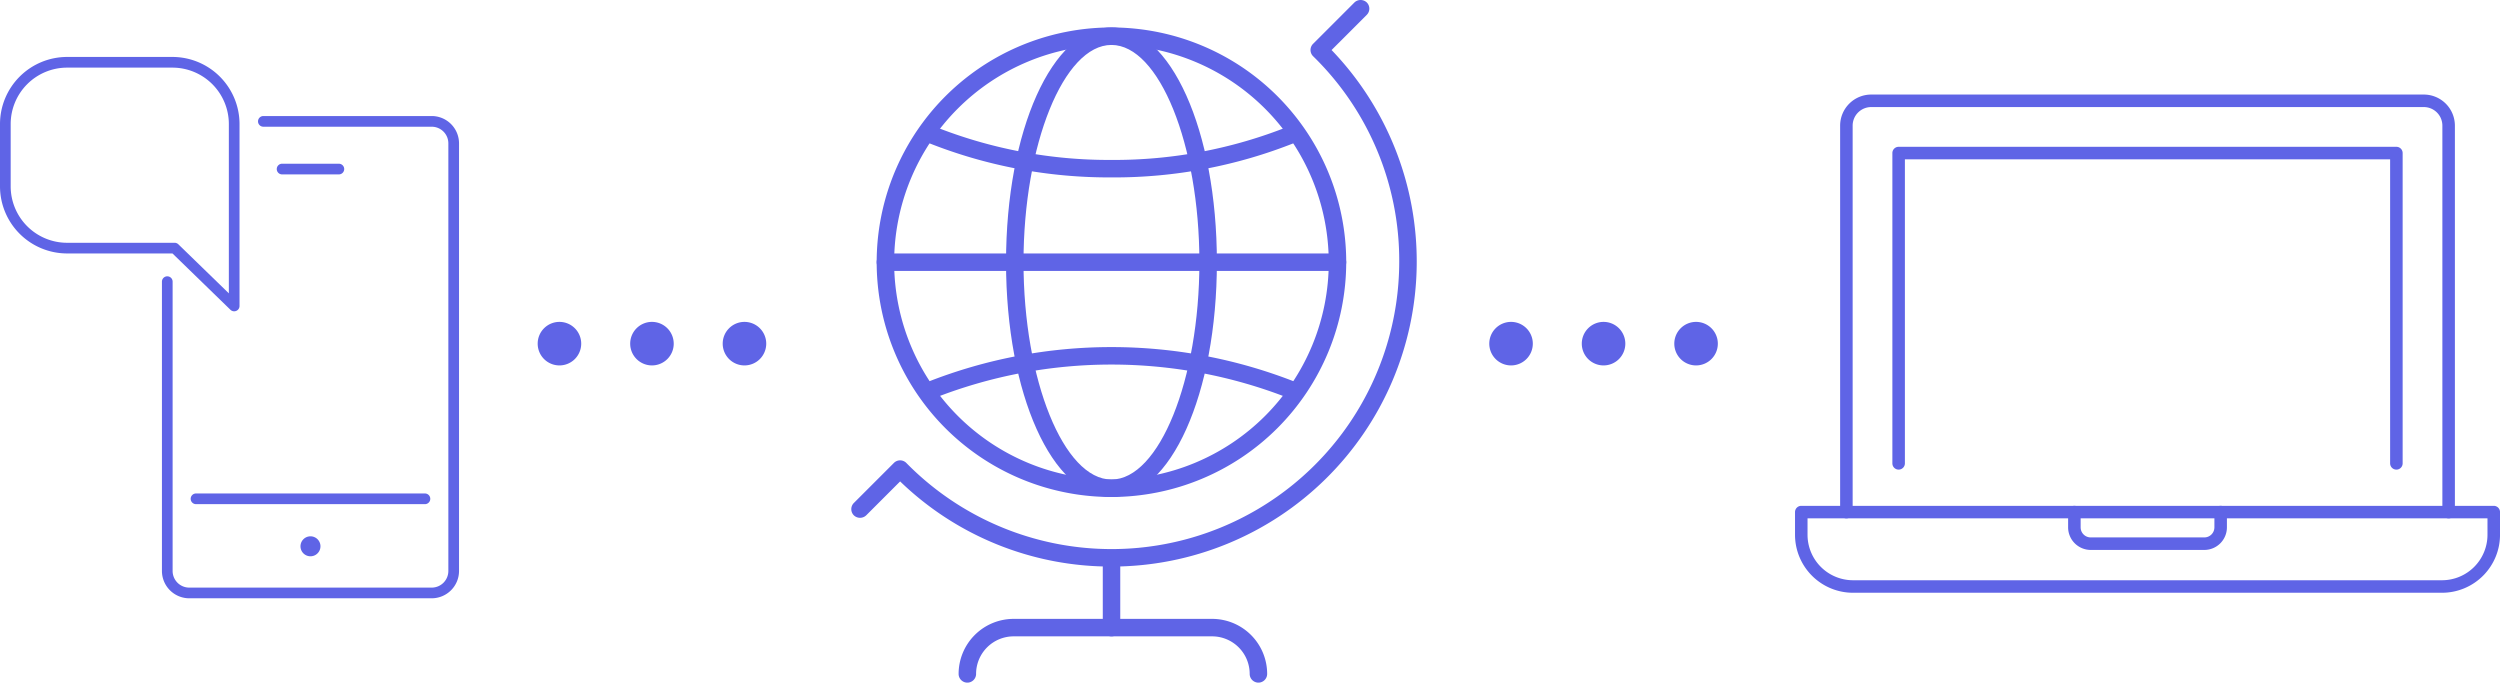<svg id="Group_935" data-name="Group 935" xmlns="http://www.w3.org/2000/svg" xmlns:xlink="http://www.w3.org/1999/xlink" width="552.245" height="150.792" viewBox="0 0 552.245 150.792">
  <defs>
    <clipPath id="clip-path">
      <rect id="Rectangle_520" data-name="Rectangle 520" width="552.245" height="150.792" fill="none"/>
    </clipPath>
  </defs>
  <g id="Group_934" data-name="Group 934" clip-path="url(#clip-path)">
    <path id="Path_1873" data-name="Path 1873" d="M302.79,111.305a51.475,51.475,0,1,1,51.474-51.474,51.531,51.531,0,0,1-51.474,51.474m0-99.861a48.386,48.386,0,1,0,48.386,48.387A48.44,48.44,0,0,0,302.79,11.444" transform="translate(-57.272 -1.904)" fill="#5f64e6"/>
    <path id="Path_1874" data-name="Path 1874" d="M302.676,111.577a51.861,51.861,0,1,1,51.86-51.86,51.919,51.919,0,0,1-51.86,51.86m0-102.949a51.089,51.089,0,1,0,51.088,51.089A51.146,51.146,0,0,0,302.676,8.628m0,99.861a48.772,48.772,0,1,1,48.772-48.772,48.827,48.827,0,0,1-48.772,48.772m0-96.772a48,48,0,1,0,48,48,48.054,48.054,0,0,0-48-48" transform="translate(-57.158 -1.79)" fill="#5f64e6"/>
    <path id="Path_1875" data-name="Path 1875" d="M305.731,47.1a107.62,107.62,0,0,1-40.581-7.709,1.545,1.545,0,0,1,1.175-2.857,104.507,104.507,0,0,0,39.405,7.477A104.14,104.14,0,0,0,345.1,36.538a1.544,1.544,0,0,1,1.178,2.855,107.252,107.252,0,0,1-40.552,7.71" transform="translate(-60.207 -8.3)" fill="#5f64e6"/>
    <path id="Path_1876" data-name="Path 1876" d="M305.617,47.375a108.011,108.011,0,0,1-40.727-7.738,1.93,1.93,0,1,1,1.469-3.57,104.121,104.121,0,0,0,39.258,7.448,103.746,103.746,0,0,0,39.227-7.447,1.93,1.93,0,0,1,1.472,3.569,107.631,107.631,0,0,1-40.7,7.739M265.623,36.692a1.159,1.159,0,0,0-1.07.72,1.158,1.158,0,0,0,.631,1.511,107.226,107.226,0,0,0,40.433,7.68,106.866,106.866,0,0,0,40.4-7.68,1.158,1.158,0,1,0-.883-2.142,104.521,104.521,0,0,1-39.522,7.506,104.891,104.891,0,0,1-39.552-7.506,1.148,1.148,0,0,0-.442-.089" transform="translate(-60.093 -8.186)" fill="#5f64e6"/>
    <path id="Path_1877" data-name="Path 1877" d="M265.76,110.481a1.545,1.545,0,0,1-.59-2.973,110.543,110.543,0,0,1,81.118,0,1.544,1.544,0,0,1-1.177,2.855,107.457,107.457,0,0,0-78.762,0,1.541,1.541,0,0,1-.588.117" transform="translate(-60.212 -22.743)" fill="#5f64e6"/>
    <path id="Path_1878" data-name="Path 1878" d="M345.586,110.755a1.939,1.939,0,0,1-.739-.148,107.07,107.07,0,0,0-78.466,0,1.93,1.93,0,1,1-1.472-3.569,110.925,110.925,0,0,1,81.412,0,1.932,1.932,0,0,1-.734,3.717m-39.964-8.367a104.517,104.517,0,0,1,39.521,7.506,1.15,1.15,0,0,0,.883,0,1.159,1.159,0,0,0,0-2.143,110.16,110.16,0,0,0-80.824,0,1.159,1.159,0,0,0-.629,1.513,1.177,1.177,0,0,0,1.512.629,104.562,104.562,0,0,1,39.537-7.506" transform="translate(-60.097 -22.629)" fill="#5f64e6"/>
    <path id="Path_1879" data-name="Path 1879" d="M311.224,111.305c-12.841,0-22.9-22.61-22.9-51.474s10.06-51.475,22.9-51.475,22.9,22.61,22.9,51.475-10.06,51.474-22.9,51.474m0-99.861c-10.74,0-19.812,22.158-19.812,48.387s9.072,48.386,19.812,48.386,19.812-22.158,19.812-48.386-9.072-48.387-19.812-48.387" transform="translate(-65.706 -1.904)" fill="#5f64e6"/>
    <path id="Path_1880" data-name="Path 1880" d="M311.11,111.577c-13.059,0-23.287-22.78-23.287-51.86S298.051,7.856,311.11,7.856,334.4,30.636,334.4,59.717s-10.228,51.86-23.286,51.86m0-102.949c-12.625,0-22.515,22.441-22.515,51.089s9.89,51.088,22.515,51.088,22.514-22.441,22.514-51.088S323.734,8.628,311.11,8.628m0,99.861c-10.949,0-20.2-22.335-20.2-48.772s9.249-48.773,20.2-48.773,20.2,22.336,20.2,48.773-9.249,48.772-20.2,48.772m0-96.772c-10.53,0-19.426,21.982-19.426,48s8.9,48,19.426,48,19.426-21.981,19.426-48-8.9-48-19.426-48" transform="translate(-65.592 -1.79)" fill="#5f64e6"/>
    <path id="Path_1881" data-name="Path 1881" d="M352.72,76.1H252.859a1.544,1.544,0,1,1,0-3.088H352.72a1.544,1.544,0,0,1,0,3.088" transform="translate(-57.272 -16.639)" fill="#5f64e6"/>
    <path id="Path_1882" data-name="Path 1882" d="M352.606,76.376H252.745a1.93,1.93,0,0,1,0-3.861h99.861a1.93,1.93,0,0,1,0,3.861m-99.861-3.088a1.158,1.158,0,0,0,0,2.316h99.861a1.158,1.158,0,1,0,0-2.316Z" transform="translate(-57.158 -16.525)" fill="#5f64e6"/>
    <path id="Path_1883" data-name="Path 1883" d="M301.153,124.872a66.456,66.456,0,0,1-46.7-18.962l-7.762,7.762a1.544,1.544,0,0,1-2.184-2.184l8.851-8.851a1.543,1.543,0,0,1,1.092-.452h.007a1.545,1.545,0,0,1,1.095.462A63.928,63.928,0,0,0,365.09,57.862a63.434,63.434,0,0,0-19.136-45.6,1.543,1.543,0,0,1-.01-2.193L355.08.929a1.544,1.544,0,0,1,2.184,2.184l-8.046,8.046a67.006,67.006,0,0,1-48.065,113.713" transform="translate(-55.617 -0.109)" fill="#5f64e6"/>
    <path id="Path_1884" data-name="Path 1884" d="M301.039,125.15a66.957,66.957,0,0,1-46.7-18.807l-7.493,7.493a1.974,1.974,0,0,1-2.729,0,1.932,1.932,0,0,1,0-2.729l8.851-8.851a1.931,1.931,0,0,1,2.743.012A63.541,63.541,0,0,0,364.591,57.753a63.046,63.046,0,0,0-19.02-45.328,1.929,1.929,0,0,1-.013-2.742L354.693.547a1.976,1.976,0,0,1,2.73,0,1.933,1.933,0,0,1,0,2.729l-7.777,7.777a67.393,67.393,0,0,1-48.607,114.1m-46.707-19.89.273.266A66.631,66.631,0,0,0,367.679,57.753a66.2,66.2,0,0,0-18.852-46.434l-.266-.273,8.316-8.315a1.159,1.159,0,0,0,0-1.638,1.185,1.185,0,0,0-1.638,0L346.1,10.229a1.158,1.158,0,0,0,.008,1.645,64.3,64.3,0,0,1-45.072,110.188,63.812,63.812,0,0,1-45.879-19.253,1.149,1.149,0,0,0-.822-.347,1.171,1.171,0,0,0-.824.339l-8.851,8.851a1.159,1.159,0,0,0,0,1.638,1.185,1.185,0,0,0,1.638,0Z" transform="translate(-55.503 0)" fill="#5f64e6"/>
    <path id="Path_1885" data-name="Path 1885" d="M317.545,176.3A1.545,1.545,0,0,1,316,174.756V160.027a1.544,1.544,0,1,1,3.088,0v14.729a1.545,1.545,0,0,1-1.544,1.544" transform="translate(-72.013 -36.117)" fill="#5f64e6"/>
    <path id="Path_1886" data-name="Path 1886" d="M317.431,176.572a1.932,1.932,0,0,1-1.93-1.93V159.913a1.93,1.93,0,1,1,3.861,0v14.729a1.932,1.932,0,0,1-1.93,1.93m0-17.817a1.16,1.16,0,0,0-1.158,1.158v14.729a1.158,1.158,0,1,0,2.316,0V159.913a1.16,1.16,0,0,0-1.158-1.158" transform="translate(-71.899 -36.003)" fill="#5f64e6"/>
    <path id="Path_1887" data-name="Path 1887" d="M340.6,190.87a1.545,1.545,0,0,1-1.544-1.544,8.688,8.688,0,0,0-8.678-8.678H286.522a8.688,8.688,0,0,0-8.679,8.678,1.544,1.544,0,1,1-3.088,0,11.781,11.781,0,0,1,11.767-11.767h43.852a11.781,11.781,0,0,1,11.767,11.767,1.545,1.545,0,0,1-1.544,1.544" transform="translate(-62.614 -40.464)" fill="#5f64e6"/>
    <path id="Path_1888" data-name="Path 1888" d="M340.483,191.142a1.932,1.932,0,0,1-1.93-1.93,8.3,8.3,0,0,0-8.292-8.292H286.408a8.3,8.3,0,0,0-8.292,8.292,1.93,1.93,0,1,1-3.861,0,12.167,12.167,0,0,1,12.153-12.153H330.26a12.167,12.167,0,0,1,12.153,12.153,1.932,1.932,0,0,1-1.93,1.93m-54.075-10.995H330.26a9.075,9.075,0,0,1,9.065,9.065,1.158,1.158,0,1,0,2.316,0,11.393,11.393,0,0,0-11.381-11.381H286.408a11.393,11.393,0,0,0-11.381,11.381,1.158,1.158,0,0,0,2.316,0,9.075,9.075,0,0,1,9.065-9.065" transform="translate(-62.5 -40.35)" fill="#5f64e6"/>
    <path id="Path_1889" data-name="Path 1889" d="M656.47,163.92H526.354a12.821,12.821,0,0,1-12.806-12.808V146.1a1.382,1.382,0,0,1,1.382-1.382H667.9a1.382,1.382,0,0,1,1.382,1.382v5.012A12.821,12.821,0,0,1,656.47,163.92M516.313,147.483v3.629a10.053,10.053,0,0,0,10.041,10.043H656.47a10.054,10.054,0,0,0,10.042-10.043v-3.629Z" transform="translate(-117.032 -32.98)" fill="#5f64e6"/>
    <path id="Path_1890" data-name="Path 1890" d="M660.871,120.668a1.383,1.383,0,0,1-1.383-1.383V33.915a4.1,4.1,0,0,0-4.1-4.1H533.32a4.1,4.1,0,0,0-4.1,4.1v85.37a1.383,1.383,0,0,1-2.766,0V33.915a6.873,6.873,0,0,1,6.866-6.865H655.388a6.873,6.873,0,0,1,6.866,6.865v85.37a1.383,1.383,0,0,1-1.383,1.383" transform="translate(-119.973 -6.164)" fill="#5f64e6"/>
    <path id="Path_1891" data-name="Path 1891" d="M652.736,113.307a1.382,1.382,0,0,1-1.383-1.383V44.763H544.167v67.161a1.382,1.382,0,1,1-2.765,0V43.38A1.382,1.382,0,0,1,542.784,42H652.736a1.383,1.383,0,0,1,1.383,1.383v68.544a1.383,1.383,0,0,1-1.383,1.383" transform="translate(-123.38 -9.571)" fill="#5f64e6"/>
    <path id="Path_1892" data-name="Path 1892" d="M621.769,154.46h-25.1a5,5,0,0,1-4.989-4.989V146.1a1.383,1.383,0,0,1,2.766,0v3.371a2.226,2.226,0,0,0,2.224,2.224h25.1a2.226,2.226,0,0,0,2.224-2.224V146.1a1.382,1.382,0,0,1,2.765,0v3.371a4.994,4.994,0,0,1-4.989,4.989" transform="translate(-134.837 -32.98)" fill="#5f64e6"/>
    <path id="Path_1893" data-name="Path 1893" d="M51.731,72.481a1.178,1.178,0,0,1-.822-.334L38.1,59.7H14.818A14.834,14.834,0,0,1,0,44.885V31.111A14.834,14.834,0,0,1,14.818,16.293H38.094A14.834,14.834,0,0,1,52.911,31.111V71.3a1.18,1.18,0,0,1-1.18,1.18M14.818,18.652A12.473,12.473,0,0,0,2.359,31.111V44.885A12.473,12.473,0,0,0,14.818,57.344H38.575a1.18,1.18,0,0,1,.822.334L50.552,68.512v-37.4A12.473,12.473,0,0,0,38.094,18.652Z" transform="translate(0 -3.713)" fill="#5f64e6"/>
    <path id="Path_1894" data-name="Path 1894" d="M106.3,143.539H55.732a1.179,1.179,0,1,1,0-2.359H106.3a1.179,1.179,0,1,1,0,2.359" transform="translate(-12.432 -32.173)" fill="#5f64e6"/>
    <path id="Path_1895" data-name="Path 1895" d="M105.923,139.727H52.363a6.04,6.04,0,0,1-6.033-6.033V69.784a1.18,1.18,0,1,1,2.36,0v63.91a3.679,3.679,0,0,0,3.674,3.674h53.56a3.679,3.679,0,0,0,3.674-3.675V39.233a3.678,3.678,0,0,0-3.674-3.674H68.735a1.18,1.18,0,0,1,0-2.36h37.189a6.041,6.041,0,0,1,6.033,6.033v94.46a6.041,6.041,0,0,1-6.034,6.034" transform="translate(-10.558 -7.566)" fill="#5f64e6"/>
    <path id="Path_1896" data-name="Path 1896" d="M88.177,157.852a2.206,2.206,0,1,1,2.205-2.206,2.209,2.209,0,0,1-2.205,2.206" transform="translate(-19.592 -34.968)" fill="#5f64e6"/>
    <path id="Path_1897" data-name="Path 1897" d="M92.9,49.2H80.36a1.179,1.179,0,0,1,0-2.359H92.9a1.179,1.179,0,1,1,0,2.359" transform="translate(-18.045 -10.675)" fill="#5f64e6"/>
    <path id="Path_1898" data-name="Path 1898" d="M80.551,47.677a.536.536,0,0,0,0,1.072H93.09a.536.536,0,0,0,0-1.072Z" transform="translate(-18.235 -10.865)" fill="#5f64e6"/>
    <path id="Path_1899" data-name="Path 1899" d="M216.379,96.9a4.808,4.808,0,1,1-4.809-4.809,4.809,4.809,0,0,1,4.809,4.809" transform="translate(-47.119 -20.986)" fill="#5f64e6"/>
    <path id="Path_1900" data-name="Path 1900" d="M189.912,96.9A4.808,4.808,0,1,1,185.1,92.09a4.809,4.809,0,0,1,4.809,4.809" transform="translate(-41.087 -20.986)" fill="#5f64e6"/>
    <path id="Path_1901" data-name="Path 1901" d="M163.445,96.9a4.808,4.808,0,1,1-4.809-4.809,4.809,4.809,0,0,1,4.809,4.809" transform="translate(-35.056 -20.986)" fill="#5f64e6"/>
    <path id="Path_1902" data-name="Path 1902" d="M488.627,96.9a4.808,4.808,0,1,1-4.809-4.809,4.809,4.809,0,0,1,4.809,4.809" transform="translate(-109.161 -20.986)" fill="#5f64e6"/>
    <path id="Path_1903" data-name="Path 1903" d="M462.16,96.9a4.808,4.808,0,1,1-4.809-4.809A4.809,4.809,0,0,1,462.16,96.9" transform="translate(-103.13 -20.986)" fill="#5f64e6"/>
    <path id="Path_1904" data-name="Path 1904" d="M435.693,96.9a4.808,4.808,0,1,1-4.809-4.809,4.809,4.809,0,0,1,4.809,4.809" transform="translate(-97.098 -20.986)" fill="#5f64e6"/>
  </g>
</svg>
